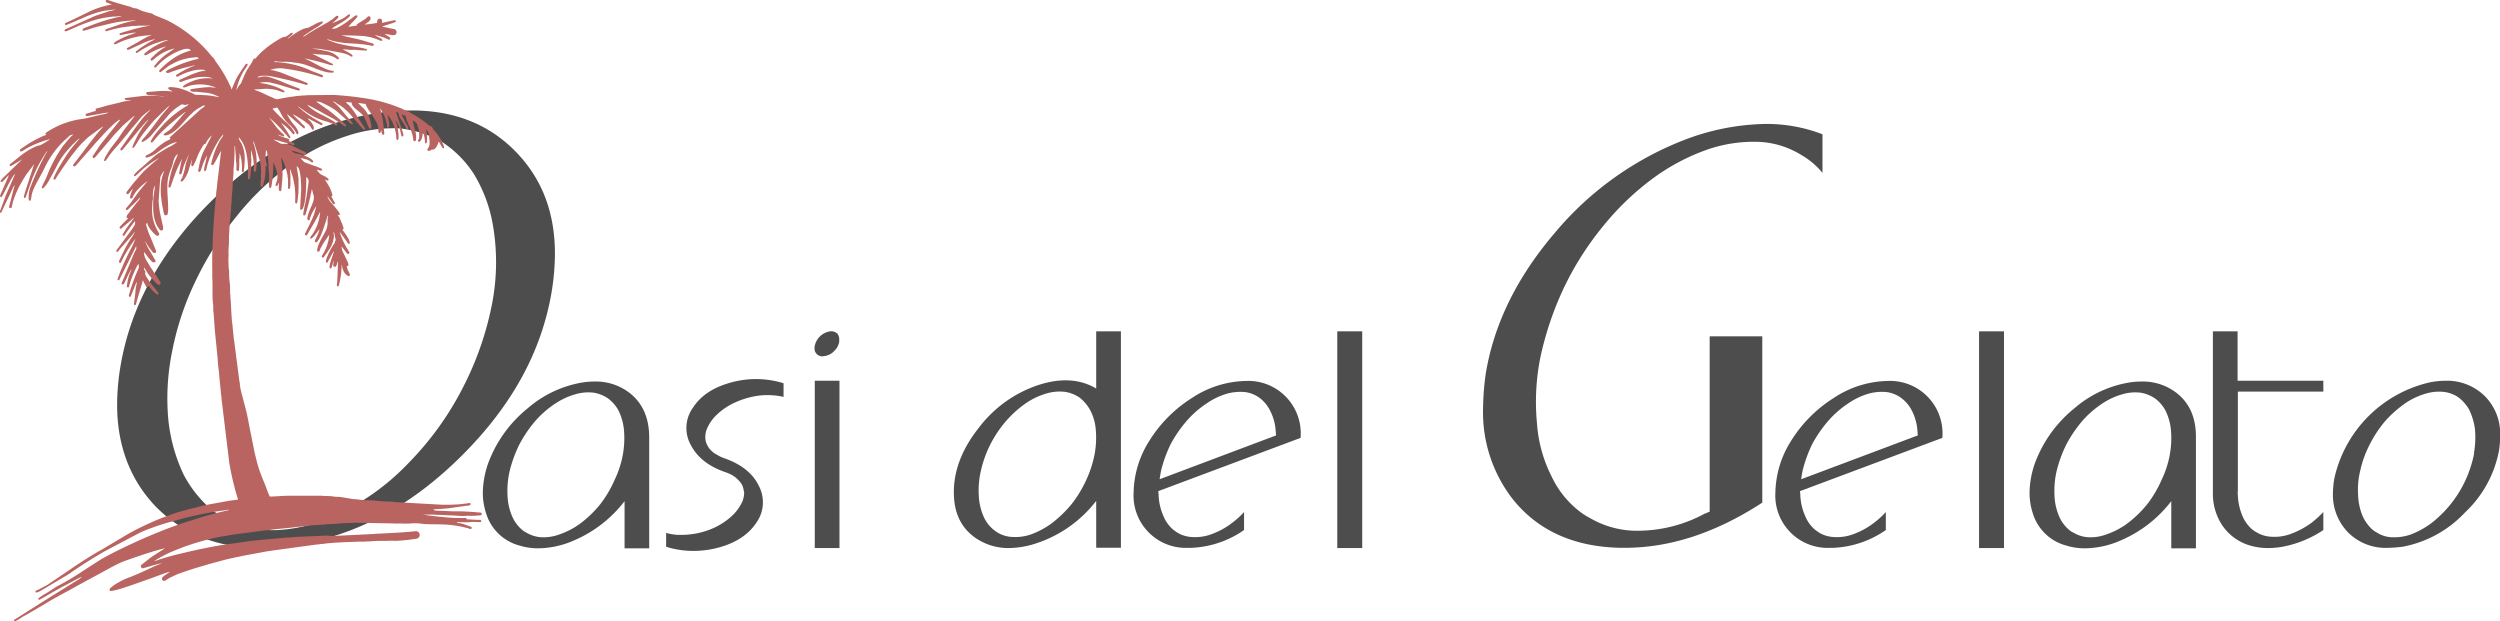 <svg xmlns="http://www.w3.org/2000/svg" viewBox="0 0 497.99 123.78"><defs><style>.cls-1{fill:#4e4d4d;}.cls-2{fill:#b96460;fill-rule:evenodd;}</style></defs><g id="Livello_2" data-name="Livello 2"><g id="Livello_1-2" data-name="Livello 1"><path class="cls-1" d="M110.54,50.53c0-8.36-2.68-15.16-8-20.51S90.36,22,82,22a46.33,46.33,0,0,0-7.69.67c-11.82,2-22.74,7.91-32.55,17.72S26,61.12,24,72.94a47.52,47.52,0,0,0-.67,7.69c0,8.25,2.68,15.16,7.92,20.51,5.46,5.36,12.26,8,20.51,8a46.33,46.33,0,0,0,7.69-.67c11.93-2,22.74-7.91,32.66-17.83S107.86,70,109.87,58.23A47.54,47.54,0,0,0,110.54,50.53ZM98.05,60.34a62.25,62.25,0,0,1-5.91,17,60.91,60.91,0,0,1-10.7,14.83A47.5,47.5,0,0,1,68.18,102,31.47,31.47,0,0,1,55,105.6,20.75,20.75,0,0,1,44.43,103c-.56-.33-1.34-.78-2.12-1.34a23.44,23.44,0,0,1-5.79-7.24,33.57,33.57,0,0,1-3-10.93A46.6,46.6,0,0,1,34.29,70,56.89,56.89,0,0,1,39,55.89a63.38,63.38,0,0,1,8.14-12.82A55.09,55.09,0,0,1,57.59,33,40,40,0,0,1,69,27.12a29.35,29.35,0,0,1,10.48-1.56A22.18,22.18,0,0,1,88,28.24a21.58,21.58,0,0,1,6.35,6.35,28.82,28.82,0,0,1,3.79,10A43.49,43.49,0,0,1,98.05,60.34Z"></path><path class="cls-1" d="M125.7,78.5A11,11,0,0,0,118.35,76a15.49,15.49,0,0,0-2.21.17,22.22,22.22,0,0,0-11,5.14,25.37,25.37,0,0,0-7.63,10.28,18.19,18.19,0,0,0-1.33,6.52,12.88,12.88,0,0,0,.67,4.2,9.48,9.48,0,0,0,6.63,6.36,12.33,12.33,0,0,0,3.81.55,18,18,0,0,0,7-1.55,25.09,25.09,0,0,0,10.12-7.84v9.39h4.91V87.06C129.29,83.41,128.13,80.54,125.7,78.5Zm-1.6,11.88a19.54,19.54,0,0,1-1.66,5.19,23,23,0,0,1-2.87,4.87,22.49,22.49,0,0,1-3.87,3.76,15.24,15.24,0,0,1-4.15,2.21,9.15,9.15,0,0,1-3.7.61,6.49,6.49,0,0,1-2.93-.89,3.8,3.8,0,0,1-1-.66,7.3,7.3,0,0,1-1.94-2.71,11.49,11.49,0,0,1-.88-4,17.47,17.47,0,0,1,.44-5,25.32,25.32,0,0,1,1.93-5.25,25.72,25.72,0,0,1,3.15-4.64,19.67,19.67,0,0,1,4-3.49,14.26,14.26,0,0,1,4.09-1.87,8.91,8.91,0,0,1,3.6-.28,7.22,7.22,0,0,1,2.76,1.1,7.36,7.36,0,0,1,2.1,2.38,11.2,11.2,0,0,1,1.11,3.81A18.44,18.44,0,0,1,124.1,90.38Z"></path><path class="cls-1" d="M145.69,76.17q-5.3,1.41-7.63,5a6.93,6.93,0,0,0-.49,7.4c1.27,2.49,3.53,4.32,6.91,5.48a10.08,10.08,0,0,1,1.38.6,5.71,5.71,0,0,1,1.49,1.28,3,3,0,0,1,.72,1.38c.05.27.11.5.16.77a4.85,4.85,0,0,1-.38,1.88,9.11,9.11,0,0,1-2,2.76,13.72,13.72,0,0,1-3.54,2.38,15.31,15.31,0,0,1-3.59,1.16,17.41,17.41,0,0,1-3.76.28,10.67,10.67,0,0,1-2.27-.39v2.76a18,18,0,0,0,5.42.83,19.23,19.23,0,0,0,5-.66c3.49-.94,6-2.6,7.58-5a7,7,0,0,0,.44-7.35c-1.22-2.49-3.54-4.31-6.91-5.47a6.29,6.29,0,0,1-1.38-.67A4.29,4.29,0,0,1,140.61,88a3.49,3.49,0,0,1-.11-.78,4.16,4.16,0,0,1,.38-1.93,8.22,8.22,0,0,1,1.94-2.71,12.84,12.84,0,0,1,3.54-2.38A16.79,16.79,0,0,1,150,79a13.92,13.92,0,0,1,3.71-.27,14.11,14.11,0,0,1,2.37.33V76.34a18.55,18.55,0,0,0-10.39-.17Z"></path><rect class="cls-1" x="162.3" y="75.84" width="4.92" height="33.33"></rect><path class="cls-1" d="M164.29,70.92a3.3,3.3,0,0,0,1.88-1,3.35,3.35,0,0,0,1-1.83v-.49a1.7,1.7,0,0,0-.39-1.16,1.81,1.81,0,0,0-1.22-.45,1.14,1.14,0,0,0-.44.06,3.68,3.68,0,0,0-2.82,2.82,1.67,1.67,0,0,0-.05.5,1.54,1.54,0,0,0,2,1.54Z"></path><path class="cls-1" d="M218.36,77.39c-3.26-1.93-7.19-2.16-11.77-.61a24.61,24.61,0,0,0-11.72,8.57c-3.26,4.14-4.87,8.4-4.87,12.71s1.61,7.46,4.87,9.45a11.55,11.55,0,0,0,6.13,1.66,17.89,17.89,0,0,0,5.59-1,24.77,24.77,0,0,0,11.77-8.4v9.34h4.92V66h-4.92Zm-.28,12.88a22.1,22.1,0,0,1-1.66,5.25,24.07,24.07,0,0,1-2.93,4.86,24.38,24.38,0,0,1-3.86,3.76,16.48,16.48,0,0,1-4.15,2.27,9.34,9.34,0,0,1-3.76.55,6.19,6.19,0,0,1-2.93-.83,10.3,10.3,0,0,1-1-.72,7.07,7.07,0,0,1-1.94-2.71,11.66,11.66,0,0,1-.88-4,17.17,17.17,0,0,1,.44-5,22.29,22.29,0,0,1,1.93-5.3,23,23,0,0,1,3.16-4.64,21.37,21.37,0,0,1,4-3.54,14.29,14.29,0,0,1,4.09-1.88,9.09,9.09,0,0,1,3.59-.28A7.21,7.21,0,0,1,215,79.16a8.26,8.26,0,0,1,2.1,2.43,9.87,9.87,0,0,1,1.16,3.81A18.44,18.44,0,0,1,218.08,90.27Z"></path><rect class="cls-1" x="266.38" y="66" width="4.97" height="43.17"></rect><path class="cls-1" d="M248.09,75.9h-.39a20.16,20.16,0,0,0-10.34,3.42,26.81,26.81,0,0,0-8.4,8.46,19.86,19.86,0,0,0-3.15,10.34v0a10.43,10.43,0,0,0,11.06,11,2.69,2.69,0,0,0,.6,0,19.74,19.74,0,0,0,10.34-3.54V102a17,17,0,0,1-2.38,2.16,15.15,15.15,0,0,1-4.14,2.26,9.19,9.19,0,0,1-3.76.56,6.39,6.39,0,0,1-2.93-.83c-.33-.22-.66-.45-1-.72a7.31,7.31,0,0,1-1.88-2.71,11.41,11.41,0,0,1-.93-4c0-.39-.06-.72-.06-.89l28.35-10.61v-.17a10.45,10.45,0,0,0-11-11.16ZM231,95.46c.06-.55.17-1.1.28-1.71a26.63,26.63,0,0,1,1.93-5.31,25.46,25.46,0,0,1,3.21-4.64,19.39,19.39,0,0,1,4-3.48,14.09,14.09,0,0,1,4.09-1.93,10,10,0,0,1,3.59-.28,6.29,6.29,0,0,1,2.82,1.16,7.1,7.1,0,0,1,2,2.38,10.07,10.07,0,0,1,1.16,3.81c.06.55.06.94.12,1.27Z"></path><path class="cls-1" d="M340.56,101.92c-.22.11-.33.11-.54.22a.4.4,0,0,1-.33.11,28,28,0,0,1-12.76,3.46,18.68,18.68,0,0,1-10.17-2.49,14.82,14.82,0,0,1-2.05-1.3,19.06,19.06,0,0,1-5.63-7,27.52,27.52,0,0,1-2.92-10.6,45,45,0,0,1,.65-13,63.81,63.81,0,0,1,4.54-13.63,60,60,0,0,1,7.9-12.54,54,54,0,0,1,10.17-9.74,41.62,41.62,0,0,1,11-5.73,28.35,28.35,0,0,1,10.17-1.41,17.52,17.52,0,0,1,8.22,2.6,15,15,0,0,1,4.22,3.57V26.75a30.79,30.79,0,0,0-11.47-2.06,47.09,47.09,0,0,0-15.57,3,63.55,63.55,0,0,0-26.29,18.71c-7.57,8.87-12.11,18.18-13.74,28a53.21,53.21,0,0,0-.54,6.92,28.22,28.22,0,0,0,5.63,17.74c5,6.49,12.22,9.84,21.63,10.06h1c9,0,18.17-3,27.36-9V67H340.56Z"></path><path class="cls-1" d="M375.93,75.9h-.39a20.16,20.16,0,0,0-10.34,3.42,26.81,26.81,0,0,0-8.4,8.46,19.86,19.86,0,0,0-3.15,10.34v0a10.43,10.43,0,0,0,11.06,11,2.69,2.69,0,0,0,.6,0,19.74,19.74,0,0,0,10.34-3.54V102a17,17,0,0,1-2.38,2.16,15.15,15.15,0,0,1-4.14,2.26,9.19,9.19,0,0,1-3.76.56,6.39,6.39,0,0,1-2.93-.83c-.33-.22-.66-.45-1-.72a7.08,7.08,0,0,1-1.88-2.71,11.2,11.2,0,0,1-.94-4c0-.39-.06-.72-.06-.89l28.36-10.61v-.17a10.45,10.45,0,0,0-11-11.16ZM358.79,95.46c.06-.55.17-1.1.28-1.71A26.63,26.63,0,0,1,361,88.44a25.46,25.46,0,0,1,3.21-4.64,19.65,19.65,0,0,1,4-3.48,14.21,14.21,0,0,1,4.09-1.93,10,10,0,0,1,3.59-.28,6.29,6.29,0,0,1,2.82,1.16,7.24,7.24,0,0,1,2.05,2.38,10.44,10.44,0,0,1,1.16,3.81c.05.55.05.94.11,1.27Z"></path><rect class="cls-1" x="394.22" y="66" width="4.97" height="43.17"></rect><path class="cls-1" d="M433.85,78.5A11,11,0,0,0,426.5,76a15.49,15.49,0,0,0-2.21.17,22.22,22.22,0,0,0-11.05,5.14,25.37,25.37,0,0,0-7.63,10.28,18.19,18.19,0,0,0-1.33,6.52,12.88,12.88,0,0,0,.67,4.2,9.48,9.48,0,0,0,6.63,6.36,12.33,12.33,0,0,0,3.81.55,18,18,0,0,0,7-1.55,25.09,25.09,0,0,0,10.12-7.84v9.39h4.91V87.06C437.44,83.41,436.28,80.54,433.85,78.5Zm-1.6,11.88a19.54,19.54,0,0,1-1.66,5.19,23,23,0,0,1-2.87,4.87,22.49,22.49,0,0,1-3.87,3.76,15.24,15.24,0,0,1-4.15,2.21,9.15,9.15,0,0,1-3.7.61,6.49,6.49,0,0,1-2.93-.89,3.8,3.8,0,0,1-1-.66,7.3,7.3,0,0,1-1.94-2.71,11.49,11.49,0,0,1-.88-4,17.47,17.47,0,0,1,.44-5,25.32,25.32,0,0,1,1.93-5.25,25.72,25.72,0,0,1,3.15-4.64,19.67,19.67,0,0,1,4-3.49,14.26,14.26,0,0,1,4.09-1.87,8.91,8.91,0,0,1,3.6-.28,7.22,7.22,0,0,1,2.76,1.1,7.36,7.36,0,0,1,2.1,2.38,11.2,11.2,0,0,1,1.11,3.81A18.44,18.44,0,0,1,432.25,90.38Z"></path><path class="cls-1" d="M445.72,66H440.8V98.17a11.36,11.36,0,0,0,1.82,6.41,10.07,10.07,0,0,0,5.09,3.93,12.57,12.57,0,0,0,4.14.66,16.07,16.07,0,0,0,3.15-.33,21.6,21.6,0,0,0,7.8-3.26V102a22,22,0,0,1-2.38,2.16,16.92,16.92,0,0,1-4.15,2.21,9.27,9.27,0,0,1-3.75.55,6.33,6.33,0,0,1-2.93-.83,7.88,7.88,0,0,1-1-.66,7.42,7.42,0,0,1-1.93-2.71,11.75,11.75,0,0,1-.89-4.09,3.78,3.78,0,0,1,0-.88V78H462.8V75.84H445.72Z"></path><path class="cls-1" d="M495,78.94a10.7,10.7,0,0,0-7.85-3.1,17.58,17.58,0,0,0-2.93.28,25.21,25.21,0,0,0-19.24,19.23,18.78,18.78,0,0,0-.27,2.93,10.72,10.72,0,0,0,3.09,7.85,10.58,10.58,0,0,0,7.85,3,28.36,28.36,0,0,0,2.93-.22A22.69,22.69,0,0,0,491,102.1a22.65,22.65,0,0,0,6.8-12.38,19,19,0,0,0,.22-2.93A10.59,10.59,0,0,0,495,78.94Zm-2.16,11.38a24.08,24.08,0,0,1-1.66,5.2,23.08,23.08,0,0,1-6.85,8.68,17.26,17.26,0,0,1-4.09,2.26,10.15,10.15,0,0,1-3.76.56,5.81,5.81,0,0,1-2.93-.89,5.17,5.17,0,0,1-1-.66,8.22,8.22,0,0,1-1.94-2.71,11.83,11.83,0,0,1-.88-4.09,15.84,15.84,0,0,1,.44-5,21.12,21.12,0,0,1,1.93-5.25,23.49,23.49,0,0,1,3.15-4.69,23.16,23.16,0,0,1,4-3.49,14.26,14.26,0,0,1,4.09-1.87,9,9,0,0,1,3.65-.28,6.49,6.49,0,0,1,2.77,1.1,8.27,8.27,0,0,1,2.1,2.44A12.8,12.8,0,0,1,493,85.46,18.23,18.23,0,0,1,492.79,90.32Z"></path><path class="cls-2" d="M30.84,7.83l-.1.07-.4.21c-.19.09-.33.18-.54.29a24.92,24.92,0,0,0-2.48,1.66c-.23.17-.31.18-.24.48a.51.51,0,0,0,.42-.13,4,4,0,0,1,.34-.22c.26-.16.43-.31.71-.45a14.75,14.75,0,0,1,3.17-1.36,9.14,9.14,0,0,1,1.82-.44,3.28,3.28,0,0,1-.66.28A12.5,12.5,0,0,0,31.22,9a13.16,13.16,0,0,0-2.34,1.58c-.13.14-.14.11-.14.35.32.17.34.05,1-.29a15.74,15.74,0,0,1,3.39-1.42l-.94.61a11.21,11.21,0,0,0-1.37,1.11l0,0,0,0,0,0,0,0,0,0-.57.54c-.49.46-.14.71.14.53L31,11.5a9.22,9.22,0,0,1,3.78-1.85c-.09.12-1.72,1.13-2.3,1.67A10.76,10.76,0,0,0,31,12.84c-.34.4-.36.31-.2.62.28,0,.27-.07.42-.23s.23-.23.36-.36l.53-.52.09-.08a13.1,13.1,0,0,1,3.65-2.21c.71-.24,1.73-.64,2.18,0a10.86,10.86,0,0,0-2.83,1.15c-.3.18-.54.34-.84.54a17.21,17.21,0,0,0-2.53,2.16c-.18.19-.15.24,0,.46.21,0,.17,0,.45-.22l1.18-.91a7.61,7.61,0,0,1,.87-.51c.18-.09.26-.15.44-.23a10.37,10.37,0,0,1,3.81-1.05c.68-.07.75-.16,1,.26a7.7,7.7,0,0,0-.95.22,24.34,24.34,0,0,0-3.52,1.23l-1.25.57c-.23.11-1.23.52-.58.8l.31,0,.31-.13a28.35,28.35,0,0,1,4.15-1.21A6.46,6.46,0,0,1,38.9,13l-.26.13-.32.11-.63.26a21.19,21.19,0,0,0-2.23,1.2c-.15.09-.41.22-.41.4s.33.2.51.09a11,11,0,0,1,2.44-1,6,6,0,0,1,3-.21c-.22.16-.85.16-1.5.38s-.94.32-1.42.51l-1.94.88c-.24.11-.56.14-.38.5.14.15.57,0,.78-.11a18.77,18.77,0,0,1,2.3-.67,9.16,9.16,0,0,1,1.83-.16,4.62,4.62,0,0,1,.93.07,3.54,3.54,0,0,1,.39.11l.39.15c-.32,0-.49-.06-.88-.06a8.33,8.33,0,0,0-3.87.89,6,6,0,0,0-.61.32c-.15.09-.55.26-.55.45,0,.4.56.05,1.37-.18a8.26,8.26,0,0,1,5,.32l.14.08c-.45,0-.84-.1-1.27-.11a27.93,27.93,0,0,0-3.76.44c-.12.52.34.49,1.22.5l1.71.17a6.54,6.54,0,0,1,2.23.59,1.91,1.91,0,0,1,.58.35,15.24,15.24,0,0,0-3-.45c-.36,0-.46-.05-.83-.05-1.35,0-.69,0-2.09-.56a11.6,11.6,0,0,0-2.61-.88c-.21,0-1.41-.25-1.61,0s.3.47.61.61l.29.16a17,17,0,0,0-2.65-.1l-2.6.21c0,.16,0,.09-.11.22.13.55.91.3,1.78.43l1.95.27-.13,0c-.27.05-.91-.18-1.72-.18a10.68,10.68,0,0,0-1.61,0c-.19,0-.41,0-.6,0l-3.81.45c-.07,0,0,0-.1.07l0,0,0,.06a2.61,2.61,0,0,0,.17.28c.43,0,.64.05,1.05.05v.06a11,11,0,0,0-2,.31l-.43.12-1.38.33c-1,.2-1.75.49-2.66.71-.36.08-.71.09-.48.57a7.42,7.42,0,0,0-1,.29l-.51.15-.55.17c0,.29,0,.43.27.43l3.05-.54a11.05,11.05,0,0,1,1.27-.17l0,0a4.45,4.45,0,0,1-1.18.37c-1,.14-2.84.73-4,.89a16.66,16.66,0,0,0-7.07,2.6c-.52.31-.38.3-.18.59a5.52,5.52,0,0,0-.77.29,25.88,25.88,0,0,0-2.78,1.47l-1.28.87c-.23.16-.54.26-.36.63.21.21.91-.38,1.4-.64A20.33,20.33,0,0,1,10,27.71a16,16,0,0,1-2,1.23L7.6,29l-.41.15A13.57,13.57,0,0,0,4.14,31l-.93.73L2.89,32,2,32.69c-.11.15-.15.6.34.29l2.08-1.24L.5,35.53l-.25.3c-.3.37,0,.63.39.23l.92-1c.06-.05,0,0,.09-.08s0,0,.13-.08L.33,38.24C0,39-.14,39.1.24,39.3c.4-.26,2-4.09,2.76-4.64a1.67,1.67,0,0,1-.16.4L1.2,38.83l-1,2.69c-.12.33-.34.73-.14.85s.35-.31.49-.67L2.5,37.59a2.87,2.87,0,0,1,.44-.77L1.78,41.29c.69.46.46,0,.89-1.38a18.18,18.18,0,0,1,1.78-3.85l.15-.29.34-.54c.13-.19.21-.35.35-.54l1.52-2a4,4,0,0,1-.17.49L5.06,38.05c-.06.2-.11.36-.16.56a2.68,2.68,0,0,0-.14.59c0,.32.26.27.37.08,0,0,.16-.5.18-.54L6.42,35.6c.14-.33.29-.69.43-1a26.4,26.4,0,0,1,1.46-2.85l.55-.89a4.92,4.92,0,0,1,.6-.83,3.82,3.82,0,0,1-.39.71,53.89,53.89,0,0,0-2.83,6.12,5.69,5.69,0,0,0-.52,2.81c0,.14.08.3.22.32.36.06.17-.87.66-2.11.59-1.45,1.53-2.85,2.29-4.45a18.23,18.23,0,0,1,4-5.51l.06-.05c1.06-.88.7-.88,1.66-1.1-.13.19-.36.3-.65.62l-.08.09,0,0L12.6,29a28.23,28.23,0,0,0-3.29,6.17c-.12.27-.19.45-.32.72a14.58,14.58,0,0,0-.69,1.47l.22.22A6.46,6.46,0,0,0,9.89,35.7l.77-1.38c.13-.28.23-.47.38-.73.27-.5.48-1,.77-1.43A14.32,14.32,0,0,1,13.37,30l1-1.12.14-.14.15-.13c.22-.19.91-1,1.18-1l-1.51,1.81c-.9,1.09-3.68,5.45-3.68,6.31.39.09.32.07.54-.29.62-1,2-3,2.74-4,.4-.53,1.82-2.35,2.31-2.83l1.32-1.28,2.23-1.63c.17-.11.23-.18.38-.28l.42-.25a4.55,4.55,0,0,1-.46.54l-.71.83c-.1.11-.12.16-.23.27L17,29.64c-.14.2-.26.37-.42.58s-.3.38-.45.59l-1.33,1.71c-.09.1-.48.56,0,.63.21,0,.45-.3.56-.45L17,30.81c.82-.88,1.58-1.83,2.4-2.73l1-1.08a32.76,32.76,0,0,1,2.43-2.43l.15-.13c.27-.21.65-.59,1-.6l-4,5-1.33,2c-.14.19-.27.3-.15.57.3.3.81-.53,1.12-.87l.72-.83c.05-.06.07-.07.13-.15L22.63,27a.93.93,0,0,1,.13-.15l.77-.83c.35-.34.7-.73,1-1.05l.56-.49c.22-.17.35-.31.57-.48s.35-.31.57-.48a2.52,2.52,0,0,1,.63-.47l-1.86,2.45c-.85,1.12-1.22,1.87-2.26,3.15l-.48.62a14.56,14.56,0,0,0-.88,1.33c-.11.19-.81,1.25-.6,1.46s.64-.58,1-1.09c.84-1.15,1.82-2.11,2.47-2.95l1.25-1.5.23-.33,2.48-2.93a17.81,17.81,0,0,1,1.84-1.48c-.07.1-1.26,1.3-1.7,1.84-.55.69-1,1.33-1.54,2.05l-2.56,3.62c-.11.15-.41.43-.22.61s.32,0,.45-.15l1.66-2c.42-.51,2.32-2.83,2.73-3.23a6.8,6.8,0,0,1,.74-.76c-.05.15-1,1.34-1.21,1.61L28,26a15.18,15.18,0,0,0-1,1.85c-.11.22-.75,1.46-.59,1.62s.65-.61.88-1a20.87,20.87,0,0,1,1.62-2.35l1.35-1.63c.17-.19.29-.35.47-.53L33,21.7a7.43,7.43,0,0,1,.82-.67A7.39,7.39,0,0,1,33,22c-.15.18-.26.34-.42.52-.49.55-1.17,1.49-1.64,2.11-.73,1-1.47,1.95-2.28,2.86-.1.11-.79.83-.22.78A5.89,5.89,0,0,0,30,27.11l3.89-4.55A11.53,11.53,0,0,1,36,20.9c.34-.21.45-.06.76,0s.18,0,.38-.07a2.55,2.55,0,0,1,.48,0l-.26.18a21.51,21.51,0,0,0-4.7,3.69l-.84.93c-.12.16-.26.31-.4.48A12.19,12.19,0,0,0,30,28.16c0,.27.31.28.49.06l.6-.73c.59-.72,1.29-1.37,1.94-2l.69-.64c.11-.09.14-.09.25-.19l.72-.61a22.54,22.54,0,0,1,2.25-1.78c0,.18-.1.19-.23.32a1.8,1.8,0,0,0-.26.3c-.16.2-.35.39-.5.6l-1.85,2.12,0,0-.21.18c-.27.25-1.21.82-1.28.92s.06.12.16.28c1.28,0,2.89-1.55,3.64-2.49l1.24-1.36a1.81,1.81,0,0,1,.4-.37,7,7,0,0,1,2.11-1.54.83.83,0,0,1,.68-.2c-.06.23-.55.49-.74.63l-6.23,5.66c-.08.13-.06.11,0,.23s.21,0,0,.2c0,0-.81.39-.92.46a11.29,11.29,0,0,0-1.7,1.28l-.09.08a6.71,6.71,0,0,1-1.4,1.08c-.48.26-.78.26-.79.65a.41.41,0,0,0,.39.06,6,6,0,0,0,2-1c.9-.67,2.8-2,3.91-2.05a8.71,8.71,0,0,1-1.87,1.1l-1.85,1.14c-.15.1-.29.18-.43.29s-.11.1-.21.17l-3.62,3.17-.05.06-.49.52c-.11.22,0,.43.24.3l1.59-1.47a20,20,0,0,1,3.16-2.14l-.92.74c-.1.08-.11.11-.2.18s-.14.1-.25.2-.3.25-.47.41L29,33.8a9.83,9.83,0,0,0-.85.86L27,36a4.84,4.84,0,0,0-.4.48l-.38.45-.38.5-.36.47a1.7,1.7,0,0,0-.34.54c.34.51.5.09.73-.15a7,7,0,0,1,.65-.73,7.26,7.26,0,0,0-.59,1.51c-.07.27-.06.25.09.47h.28a6.22,6.22,0,0,1,1.31-1.94,11.87,11.87,0,0,1,1.78-1.53l-1.73,2.08c-.28.37-.5.71-.78,1.09-.15.21-.26.33-.4.55a16.48,16.48,0,0,1-1.28,1.59c-.23.24-.14.56.24.41l1-1c.29-.27-.25.22.05,0l.91-.92.11-.11.13-.14a.84.84,0,0,1,.26-.24c0,.36-.34.56-.67,1L25.8,42.22l-.34.48a.87.87,0,0,0-.26.63.57.57,0,0,0,.33.11c-.19.29-.87.87-1.22,1.27l0,0-.11.11-.22.23a1,1,0,0,0-.19.3c.35.41.29.22.73-.15L25.93,44a8.6,8.6,0,0,1,.76-.62,4.92,4.92,0,0,1-.56.81c-.22.29-.41.54-.61.83a13.53,13.53,0,0,0-1.11,1.74c0,.17.15.3.35.16,0,0,1.9-2.7,2.15-2.88,0,.9,0,.64-.72,1.76l-2.91,3.94c-.19.23-.16.2,0,.43.25,0,.23-.09.5-.43l2.69-3.07a4,4,0,0,1,.45-.53A9.3,9.3,0,0,1,26,47.64c-.41.61-.76,1.28-1.12,1.93l-1,2.06c-.12.31-.38.65.1.76a.64.64,0,0,0,.18-.26l.5-1A32.08,32.08,0,0,1,27,47.53,20.06,20.06,0,0,1,25.84,50l-.26.51c-.17.36-.31.66-.47,1a43,43,0,0,0-1.73,4.18.79.79,0,0,0,.33.17L27.14,49c0,.88.15.26-.44,1.45l-2.44,5.89c-.11.34,0,0,0,.28.47.11.39,0,.84-.93a16.34,16.34,0,0,1,1.1-2.11,3.88,3.88,0,0,1-.3.82,9.64,9.64,0,0,0-.64,2.77c.2.06.07.06.27.11.24-.15.2-.28.27-.56a20.55,20.55,0,0,1,1.78-4.24c0,.68.28.47-.12,1.32a37,37,0,0,0-1.37,3.59l-.38,1.29c-.07.27-.07.2,0,.43H26c.23-.44,1.06-2.74,1.27-3a8.26,8.26,0,0,1-.21,1.18c-.06.48-.08.8-.13,1.3l-.25,1.86c0,.17,0,.27.12.32s.06,0,.14,0,.18-.26.24-.53c.19-.75,1.24-4.09,1.25-4.38.13.09.11.14.19.31l.53,1c.54,0,.22,0,.5-.22a7.2,7.2,0,0,0,1.71,1.77l.06-.05s0,0,.09-.09,0-.34-.17-.51L29.9,56.25c-1.4-2-.88-1.66-.95-2.14-.05-.31-.27-.13-.27-.84a9.71,9.71,0,0,1,.64,1,13.15,13.15,0,0,0,1.92,2.23.65.65,0,0,0,.59.23c.31-.36.14-.5-.18-1-.5-.82-1.07-1.59-1.59-2.39L29.25,52a3.25,3.25,0,0,1-.57-1.8c.16.12.77,1,1,1.28.75.85.87.93,1.29.65,0-.36,0-.31-.18-.54s-.18-.31-.28-.49c-.21-.34-.38-.62-.58-1a8.74,8.74,0,0,1-1-2H29a2.93,2.93,0,0,0,.39.72c.07.11.13.23.21.34l.72.94c.23.29.37.38.73.21.09-.41,0-.42-.13-.76L30,47.3a14.06,14.06,0,0,1-.91-2.62.64.64,0,0,1,.24-.3C29.42,45.3,31,47,31.39,47c.56-.3.28-.54.06-.95A10.65,10.65,0,0,1,30.92,45a8,8,0,0,1-.6-2.54,8.85,8.85,0,0,1,0-1.46l.07-1.09a1.87,1.87,0,0,0,.08-.34,7.36,7.36,0,0,1,.15-2.08l.13-.26c.06-.11.08-.19.18-.26a5.4,5.4,0,0,0-.12.65c-.1.67-.24,1.44-.27,2.11-.08,2-.1,4.17,1.13,5.82.12.16.23.36.47.37.69,0,.2-1.27.12-1.73l-.42-1.95c-.05-.27-.06-.38-.1-.67l-.15-1.45.26-3.72c.14-1.11-.07-1,.49-1.88a2.05,2.05,0,0,1,.35-.48c-.11.5-.35.94-.44,1.44a8.32,8.32,0,0,0-.22,1.71v1.33c0,.44.09.74.11,1.15a17.56,17.56,0,0,0,.37,2.17c0,.2.08.39.11.56a1.5,1.5,0,0,0,.18.48c.37,0,.55,0,.61-.34.32-1.69-.38-4.8.09-7.14a12.34,12.34,0,0,1,.72-2.15c.37-1,.32-2,1.24-2.58l-.31.75a18.51,18.51,0,0,0-1.49,5,2.75,2.75,0,0,0-.08.92,1,1,0,0,0,.33,0,3.07,3.07,0,0,0,.27-.72l.8-2.24c.21-.49.4-.94.62-1.42l.68-1.36a26.43,26.43,0,0,0-.6,3c.58.4.41,0,1-1.77l1-2.2L37,32.64a13.2,13.2,0,0,1-.7,2.73c-.16.36-.54.74-.15.79.16,0,.21-.06.3-.15a4.82,4.82,0,0,0,.38-.51,7,7,0,0,0,.59-1.12c.16-.43.26-.84.4-1.3l.43-1.29c0,.41-.16.72-.16,1.16a.79.79,0,0,0,.33.17A12.41,12.41,0,0,0,39.39,31l.19-.42a14,14,0,0,1,1-1.76c.21-.26.21,0,.4-.26,0,0,.09-.18.11-.22a4.32,4.32,0,0,1,1.12-1.37l-1.76,3.38a14.32,14.32,0,0,0-.84,3c-.09.52-.34.89.23.89.28-.53.41-1.17.66-1.71a8.18,8.18,0,0,1,.77-1.6l-.37,1.66a5.68,5.68,0,0,0-.24,1.27c0,.21,0,.09.08.19s.09.05.15,0c.23-.08.22-.42.37-1,.06-.19.08-.32.15-.51a18.92,18.92,0,0,1,2.44-5,5.53,5.53,0,0,1,.63-.76c0,.36-.4.76-.59,1.07a16.8,16.8,0,0,0-1.5,3.52c-.06.22-.33,1.17-.33,1.33s.28.31.46.07a13.57,13.57,0,0,0,.89-1.59c.11-.19.2-.36.29-.54l.24-.43.1-.12-.66,5.64c-.11.62-.13,1.33-.22,1.94-.14.94-.16,1.89-.28,2.86s-.14,1.95-.26,2.88l-.24,4c0,1.37-.11,2.68-.11,4.09v2.15c0,.37.06.57,0,1l.06,2c0,.36,0,.76,0,1.11s0,.2,0,.44c0,.83,0,1.66.14,2.52,0,.35,0,.7,0,1.05.14.92.23,2.83.31,3.88l.48,4.82c.13,1,.12,1.93.26,2.89s.17,1.94.29,2.86l.19,2c0,.32.1.55.11.94s.16,1.38.21,1.88l1.38,11.38c.06.28.14.61.17.88s.11.56.17.87l.38,1.73c.15.57.28,1.08.43,1.67s.31,1.09.49,1.67c.06.19.12.23,0,.28s-1.44.18-1.84.26l-3.14.57c-1.15.19-2.34.49-3.47.77-1.38.35-2.77.69-4.11,1.14l-.83.28a54.41,54.41,0,0,0-8.74,4L22,108.45c-.67.37-1.3.82-2,1.18-1.37.74-4,2.43-5.2,3.24l-5.37,3.64c-.13.08-.22.11-.36.19l-1.37.73c-.24.13-.58.15-.66.45.22.32.54.06,1.14-.24l5.41-3.21c.37-.24.67-.47,1-.7,2.09-1.38,4.19-2.76,6.42-4l6.8-3.59a22.71,22.71,0,0,1,2.46-1l.61-.23c1.1-.35,2.19-.75,3.31-1,.46-.12.92-.26,1.34-.38a64.75,64.75,0,0,1,7.82-1.68l1.55-.22a3.81,3.81,0,0,1,.78-.1c-.06,0,0,0-.14.08l-.67.16c-2,.47-4,1-5.93,1.64-2.15.65-4.34,1.38-6.44,2.22s-4.08,1.67-6.07,2.6-3.91,1.85-5.78,2.89l-.67.39-3.3,2.11c-.23.16-.44.29-.66.45a53.18,53.18,0,0,1-4.77,2.79l-2,1.29a10.83,10.83,0,0,0-1.64,1.07c0,.17.08.26.24.24s2.42-1.37,2.79-1.58c1.36-.78,2.8-1.53,4.2-2.26a10.67,10.67,0,0,1,1.35-.68c.12,0,0,0,.08,0s-.58.48-.72.55l-6.1,3.79c-.28.19-.56.35-.85.53L3,123.36c-.23.15-.25.15-.19.42a4,4,0,0,0,1.35-.69c.56-.37,1.17-.66,1.74-1l.45-.27L9,120.27c.78-.52,3.46-2,4.48-2.52l2.67-1.48.93-.51.43-.23.47-.25c.16-.08.24-.15.42-.24,1.75-.88,4.82-2.73,6.47-3.31,2.3-.81,5.68-2,8-2.52l-2.11,1.36c-.88.55-1.64,1.23-2.46,1.84-.18.13-.35.31-.17.6s.37.19.65.11.47-.15.68-.2c.39-.11,2.41-.7,2.75-.73l-.33.16c-1.49.58-3,1.35-4.51,2l-.7.3-.71.29a14.18,14.18,0,0,0-3.3,1.66c-.22.15-.35.3-.55.45s-.33.23-.23.65c.72.17,4.25-1.12,5.31-1.48l2.2-.78c1-.33,3.51-1.33,4.42-1.55a2.85,2.85,0,0,1-.53.41c-.25.18-.93.57-1,.85a.45.45,0,0,0,.36.57c.26,0,.46-.19.64-.3a6.88,6.88,0,0,1,.63-.37l1.31-.62c.95-.37,1.88-.67,2.88-1,.48-.15,1-.31,1.48-.46l1.5-.43c.21-.07.45-.15.71-.22l.78-.22c.5-.12,1-.25,1.53-.4,1.55-.45,3.17-.72,4.73-1.07l4.06-.75.86-.14,9.27-1.27c.29,0,.64-.06.9-.1s.51,0,.85-.09c1.78-.22,4.62-.31,6.42-.37.31,0,.5-.06.88,0l1.86-.08c.58-.09,2.18-.09,2.84-.09s1.22-.06,1.88,0a32.51,32.51,0,0,0,3.55-.32c.54-.11,1.17-.06,1.33-.55a.75.75,0,0,0-.78-1.06c-1,.13-2.08.19-3.11.27l-4.14.22c-.39,0-.56,0-.88.06l-7.38.36c-.9.13-2-.09-2.88,0l-4.6.2c-.94,0-1.84.17-2.77.17l-5.31.48c-.59.09-1.16.12-1.74.19l-5.09.72c-1.63.22-3.29.57-4.9.89l-.77.17c-2.59.59-5.18,1.15-7.7,2a4.5,4.5,0,0,1-.77.23s0,0,0,0l.64-.41a28.24,28.24,0,0,1,2.62-1.36l1.21-.5a48.69,48.69,0,0,1,8.78-2.6l1-.15c1-.19,2-.36,3-.47.41,0,.59-.09,1-.12l3-.4c.63-.11,1.38-.13,2-.23,1.58-.21,3.75-.35,5.13-.56.36-.06.68,0,1.05-.11,1.18-.17,3-.29,4.18-.35.31,0,.67-.11,1-.11,1.42,0,2.86-.23,4.31-.22.44,0,.66-.06,1.1-.06l7.8.15a8.8,8.8,0,0,0,1.15,0,17.5,17.5,0,0,0,2.17,0,9.27,9.27,0,0,1,2.18.06c1.06.15,3.16.08,4.38.15a20.63,20.63,0,0,1,4.91.78c.33.1.56.29.66-.18a.62.62,0,0,0-.25-.18l-1.09-.4a6.12,6.12,0,0,0-1.58-.35V104c.74,0,1.9.07,2.59,0s1.28,0,1.89,0c.28,0,.32,0,.32-.34-.27-.14-.26-.11-.66-.1l-2.21-.12a1.53,1.53,0,0,0-.17-.27c-.41,0-.65.06-1.1,0l-1.16,0c-.77,0-4.5-.37-5.48-.54a8.1,8.1,0,0,0-1.09-.13h2.26c.36,0,.45.06.77.06,1.13,0,2,.09,3.1.11l1.09.07a10,10,0,0,0,1.84,0l1.54,0c.32,0,.39-.06.72-.06s.4,0,.66-.17c0-.54-.34-.39-.87-.45-1.1-.11-2.7-.2-3.82-.21-.31,0-.36,0-.61,0s-.45,0-.66,0l-2.6-.12c-.52,0-.87,0-1.1-.27l2-.12,1-.09,3.78-.53c.15,0,.36,0,.47-.08s.21-.09.21-.34c-.23-.12-.18-.1-.45-.07a4.82,4.82,0,0,0-.57.1c-.19,0-.4,0-.6.06a33,33,0,0,1-4.45.13l-8.73-.49c-.37,0-.84-.11-1.21-.12a23.36,23.36,0,0,1-2.52-.13,20.13,20.13,0,0,0-2.45-.14c-.86,0-1.6-.23-2.43-.22L67.83,99c-.46-.06-.79,0-1.26-.08s-.86-.1-1.21-.11-.46,0-.67,0a4.86,4.86,0,0,0-.6-.06c-.88,0-1.63,0-2.55,0h-4c-1.26,0-2.54.16-3.81.16a16,16,0,0,1-.7-1.78c-.24-.62-.47-1.16-.72-1.78a25.45,25.45,0,0,1-1.23-3.73c-.16-.69-.33-1.28-.47-2l-.83-4.14c-.27-1.36-.5-2.77-.86-4.1l-.77-2.93a11.43,11.43,0,0,1-.39-2.1c0-.17-.06-.33-.09-.52l-1-7.74c0-.19-.07-.36-.08-.53l-.24-2.25c0-.35-.06-.76-.12-1.15s-.06-.76-.1-1.11L46,60.67c0-.6-.1-1-.11-1.77,0-.28-.05-.3-.06-.55,0-.45,0-.73,0-1.21A10.75,10.75,0,0,0,45.72,56a15.59,15.59,0,0,1-.08-1.8c0-.27,0-.28-.06-.55a20.66,20.66,0,0,1-.07-2.34,10.33,10.33,0,0,0,0-1.25l.1-1.71c0-.21,0-.45,0-.67s0-.27,0-.54l.16-2.94A11.67,11.67,0,0,0,45.91,43c0-.34.09-.78.11-1.11s0-.82.06-1.2.05-.27.06-.56c0-1.12.2-2.33.21-3.48,0-.59.17-1.73.17-2.31,0-.22,0-.44,0-.65a39.59,39.59,0,0,0,.2-4.16.93.93,0,0,1,.11-.55c0,.95.15,1.76.17,2.7,0,.42.11.9.11,1.33,0,.67-.19,1.05.44,1.05a8.25,8.25,0,0,0,.11-1.77c0-.39,0-.55.06-.88v-.94s0,0,0,0l.13.37a9.22,9.22,0,0,1,.35,2.63c0,.42-.14,1,.33.77a11,11,0,0,0,.19-1.86,8.63,8.63,0,0,0-.06-2,7.14,7.14,0,0,0-.47-1.62c-.25-.53-.6-.84-.65-1.45a5.83,5.83,0,0,1,1.35,2.51c.8,2.75.39,5.29.53,5.88.39,0,.4,0,.49-1.16l.12-1.54c0-.58.09-1.06,0-1.6L50,29.86a.05.05,0,0,1,0,0,10.92,10.92,0,0,1,.53,2.5c0,.33.06.45.06.72s-.07.39-.06.72.08.52.34.35.14-.42.17-.62a11.08,11.08,0,0,0-.46-4.75,6.45,6.45,0,0,0-.21-.62c.25.07.29.45.44.89l1,3.12A10.25,10.25,0,0,1,52,34.64c-.06.43,0,.9-.05,1.33a3.7,3.7,0,0,0,0,1.23c.41.2.44-.32.54-.62a9.83,9.83,0,0,0,.4-3.46c.24,0,.1,0,.28-.11A3,3,0,0,0,53,32.3a8.2,8.2,0,0,1,0-2.38.51.51,0,0,1,.18.31,17,17,0,0,1,.32,3.27c.05.64.11,1.2.11,1.94a15.43,15.43,0,0,0,0,1.93c.25.06.35.14.44-.16a16.56,16.56,0,0,0,.26-2,24.22,24.22,0,0,0,.12-2.86,7.84,7.84,0,0,1,.8,2.36c.28,1.65-.93,2.33,0,2.33a3.4,3.4,0,0,1,.16-.34l.17-.32c0,1.2-.17,1.67.34,1.71.22-.32.12-.3.18-.75.08-.66.2-2,.2-2.61s-.08-1.2-.11-1.77S56,31.7,56,31.35a9.83,9.83,0,0,1,.63,1.31,14.34,14.34,0,0,1,.64,2.28c0,.31.1.6.11.88v1.5c0,.26,0,.22.17.33.28-.08.2-.16.3-.81V34.69a5.61,5.61,0,0,1-.09-1,3.18,3.18,0,0,1,.28.71,9.4,9.4,0,0,1,.44,1.56c0,.18.07.26.09.4s0,.29.08.47a15.49,15.49,0,0,1,.16,2.82c0,.66-.09.72.16.89.26-.07.22-.13.31-.69a19.21,19.21,0,0,0,.19-3c0-.4,0-.58,0-1,0-.58-.39-2.71-.39-2.76l.32.28c.57.81.66,4.2.55,5.12l-.16,3c0,.34.07.27.39.27.81-1.2.83-5,.83-6.52a1.2,1.2,0,0,1,.27.28c.31.4.18.84.09,1.47-.19,1.37-.33,2.51-.65,3.87-.06.27-.14.71-.19,1a4.09,4.09,0,0,0-.13,1c.35.08.4.09.5-.27l.21-.68c.29-1.06.47-1.68.72-2.82,0-.27.08-.45.15-.73a6,6,0,0,0,.14-.74s0,0,0,0l.39,1.5c.18,1.3-1.29,3-1.29,4.6.48.32.41.2.55-.34A10,10,0,0,1,63,41.05.4.4,0,0,1,63,41a11.8,11.8,0,0,1-1,3c-.23.57-1.23,2.47-1.28,2.7a.88.88,0,0,0,.28.22c.28-.15.44-.63.73-1.1.49-.82,1.28-2.15,1.7-3l.33-.61a8.87,8.87,0,0,1-1.63,4.62,1.72,1.72,0,0,0-.36.57l.16.18,0,0,0,0a3.46,3.46,0,0,0,.71-.63l.93-1.22.07-.09a2.32,2.32,0,0,1-.18.65c-.22.69-.75,1.5-.76,1.84a.83.83,0,0,0,.34.16c.89-.77,1.74-3.86,2.11-4.95a1.22,1.22,0,0,0,.1-.4c.26.19,0,.29,0,.93a4.19,4.19,0,0,1-.31,2c-.53,1.13-1.78,2.89-1.78,4.18.17,0,.16.07.33.11.17-.15.16-.15.25-.41a2.07,2.07,0,0,1,.21-.45,10.54,10.54,0,0,1,1.06-1.7,5.46,5.46,0,0,1,.58-.81,9,9,0,0,1-1.37,4c-.16.27-.19.27,0,.54.28,0,.37-.24.51-.43s.24-.36.39-.55l.38-.56A5.3,5.3,0,0,0,66.52,47a6.05,6.05,0,0,0-.12-.88,1.74,1.74,0,0,1,.28.83c.06.31.15.63.22.94-.39.26-.12.21-.2.47,0,0-.29.41-.34.48A12.33,12.33,0,0,0,65.25,51a3,3,0,0,0-.34,1.26c.43.1.37,0,.52-.36l.71-1.28a3.06,3.06,0,0,1,.43-.62l-.63,1.85c-.67,2,0,1.75.13,1.41l.19-.65c0-.13.06-.19.11-.33a1.66,1.66,0,0,1,.06-.16c.06-.13,0-.07.09-.13,0,.29-.43,1.21.21,1.16.29,0,.34-.44.47-.81l.14-.3-.16,4c-.07.9-.22,1,.27,1a17.63,17.63,0,0,0,.61-4.25h.06a3.18,3.18,0,0,0,.43,1.44,1.94,1.94,0,0,0,.74.71c.22.11.14.06.37,0,.07-.3,0-.42-.27-.93a4,4,0,0,1-.33-1c.78,0,.07-1-.26-1.79-.43-1-.74-1.19-.74-2.13L69,50.31c.17.23.14.26.52.26,0-.16,0-.08.11-.17a8,8,0,0,0-.55-1,15.25,15.25,0,0,1-1.44-3.26l1.54,2.11c.19.39.16.34.5.26a2.29,2.29,0,0,0-.41-1.18c-.33-.62-1-1.44-1.08-1.63.2,0,.07,0,.17-.05l.11-.12a13.47,13.47,0,0,0-.81-2.06,1.1,1.1,0,0,0-.27-.44c-.08-.09-.06,0-.14-.15.85,0,.29-.61-.28-1.32a9.38,9.38,0,0,0-.78-.93,3.88,3.88,0,0,1-1-1.61l1,1.4c.18.28.18.28.52.2a.61.61,0,0,0-.13-.43L66,39.14l.24-.21a7.5,7.5,0,0,0-.64-1.71l-.63-1.08a1.07,1.07,0,0,1-.24-.37c.3.07.41.29.67.16.32-.32-.83-.89-1.11-1a2.22,2.22,0,0,1-.66-.44c-.14-.18-.44-.44-.5-.67.7.06,1,.48,1-.16a10.57,10.57,0,0,0-1.7-.69l-1.77-.65a7.65,7.65,0,0,1-.79-.82,5.57,5.57,0,0,1,1.42.35,2.23,2.23,0,0,1,.57.32c.26.19.23.28.55.11,0-.6-1.52-1.18-2-1.35-1-.4-1.5-.23-1.92-.57a5.34,5.34,0,0,1-.48-.4,18,18,0,0,1,2.48.83c.4.15.5.17.5-.39L57.92,28.9c-1.7-.6-1.34.11-2.34-.48l-1.11-.6a4.38,4.38,0,0,1,.75.13l2.16.61.66.22c.21.08.54.25.61,0s-.31-.35-.48-.42a5.21,5.21,0,0,0-.66-.28c.33-.49-.07-.35-1.51-.92-.45-.17-.47-.11-.53-.35a5.05,5.05,0,0,0,1.05.39,1.17,1.17,0,0,0,.11-.28A13.62,13.62,0,0,1,55,25.25c-.46-.61-.72-1-1.21-1.6a1.46,1.46,0,0,1-.2-.25,21.06,21.06,0,0,1,2.11,2,3,3,0,0,1,.25.25l1.22,1.38a2.6,2.6,0,0,0,.51.54l.21-.18A22.41,22.41,0,0,0,56,24.5a7,7,0,0,1,1,.75,9,9,0,0,1,1.31,1.4c.3.24.44,0,.32-.32a3.55,3.55,0,0,0-.35-.54c-.14-.21-.25-.34-.41-.54l-.52-.57,0,0-.08-.09a29.63,29.63,0,0,1-3-2.93c.27-.12.67-.15.94-.27.13.2.26.35.4.59s.22.39.35.64a7.42,7.42,0,0,0,1.48,2l.11.11.06.05.09.08a3.3,3.3,0,0,1,.48.51A3.62,3.62,0,0,1,59,26.52c.32.58.92.07-.25-1.42-.35-.45-.52-.59-.87-1.11l-.74-1.25c.25.06,2.82,2.36,3.16,2.64.1.09.33.35.42.05s-.33-.51-.61-.8-.2-.25-.36-.42a16.64,16.64,0,0,1-1.45-1.47,17.57,17.57,0,0,1,3.25,2.11c.52.57.66,1.32.92.9s-.35-1.24-.53-1.46-.5-.49-.66-.72a2.73,2.73,0,0,1,.71.34l.69.36a12.93,12.93,0,0,0,1.42.68l.18-.22c-.16-.28-.08-.17-.6-.46-.26-.14-.42-.24-.67-.39a23,23,0,0,1-2.52-1.68l-1-.84c-.14-.15-.05,0-.11-.17l1.72,1.21a13.26,13.26,0,0,0,4,1.82,10,10,0,0,1,1.57.64c.31.15.26.2.52,0-.12-.51-2.46-1.65-3-1.95a10.77,10.77,0,0,1-2.33-1.42,5,5,0,0,1-.67-.6c.23,0,2.54,1.27,2.91,1.5.79.48,1.9,1,2.88,1.6l.89.6a10.49,10.49,0,0,0,.88.6l.07,0,0,0,.13-.15a.76.76,0,0,0-.29-.37l-.36-.31c-.13-.11-.21-.21-.34-.33l-1.82-1.54c-.85-.7-1.6-1.13-2.35-1.68-.14-.11-.24-.17-.39-.27l-.42-.3a2.07,2.07,0,0,1,1.18.25A14.54,14.54,0,0,1,67,22.09l2.7,2.38a1.38,1.38,0,0,0,.46.31l.17-.16a9.43,9.43,0,0,0-1-1.13l-1.42-1.72a9.57,9.57,0,0,0-1-1.06l-.6-.51c.39,0,.57.29,1,.55a6,6,0,0,1,1.56,1.15l.09.07.15.13c.67.56,2.72,3.19,3.26,3.64.13.11.21.17.41-.07l-.92-1.41c-.1-.14-.14-.18-.23-.32A27.21,27.21,0,0,0,70,21.52a6.42,6.42,0,0,0-.55-.62,4.53,4.53,0,0,1-.57-.59l1.16.11c0,.92,1.3,1.54,2.15,2.44s1.22,3.25,1.72,2.75a1.19,1.19,0,0,0,0-.81,6.87,6.87,0,0,0-.73-2.2,4.53,4.53,0,0,0-.84-1.09,10.81,10.81,0,0,1-1-1c.33,0,.8.12,1.07.15.57.07.3-.1.65.61a7.31,7.31,0,0,0,.46.76c.44.65,1.14,1.7,1.45,2.31a4.11,4.11,0,0,1,.36.91c.07.28,0,.9.1,1.17.33.33.44-.39.55-.55a1.32,1.32,0,0,0,.28,1c.32-.07.28-.1.28-.49l-.24-2.2a18.09,18.09,0,0,0-.5-2.26,1,1,0,0,1-.1-.35A8.39,8.39,0,0,1,77.1,25c0,.26,0,.35.15.41.51.18.17-1.44.11-1.73l-.18-.92.71,1.05a7.52,7.52,0,0,1,.93,2.61c.22.94,0,1.26.29,1.48.34-.09.29-.49.28-.94s-.08-.79-.12-1.1a7.84,7.84,0,0,0-.21-1c0-.16-.09-.29-.15-.46a1.75,1.75,0,0,1-.13-.47,5.9,5.9,0,0,1,1,2.34,6.45,6.45,0,0,0,.24.92c.5,0,.36-.34.13-1.12s-.57-1.6-.85-2.52c-.07-.21-.13-.4-.2-.63s-.07-.23-.11-.33a1.44,1.44,0,0,1-.13-.31c.63.14.53.28.57.47A3.91,3.91,0,0,0,80,24c.21.31.38.52.58.86.09.16.18.31.25.47s.06.38.32.45c.25-.17.21-.31,0-.76a20.72,20.72,0,0,1-1.19-2.28l.88.38c0,1,1.16,2.48,1.47,4.5,0,.25,0,.44.22.51.57.2.31-1.55.27-1.77A20.81,20.81,0,0,1,82.2,24c.67.35.8.43,1,1.13a4.82,4.82,0,0,1,.3,1.91c0,.51,0,.52-.2.86s.21.43.43.21a2.63,2.63,0,0,0,.43-1.79c.3.23.47,1.4.49,1.83s0,.49.34.33a5.56,5.56,0,0,0,0-2c0-.23-.13-.44-.15-.62.64.17.59,1.25.69,1.9a3.31,3.31,0,0,1,0,1.18,1.55,1.55,0,0,1-.19.47,1.58,1.58,0,0,0-.24.42c.2.3.44.27.74.08s.08-.08.36-.1c.66-.06,1-1,1.17-1.58.32.24.86,1.83,1.09,1.15,0-.14-.12-.5-.18-.63a10.39,10.39,0,0,0-2-3c-.1-.17-.13-.39-.29-.53s-.15.09-.77-.44a19.73,19.73,0,0,0-3.28-2.19c-.25-.13-.23-.27-.49-.34s-.16,0-.31-.07l-.86-.42c-.39-.2-.79-.33-1.21-.5a29,29,0,0,0-6-1.62l-.7-.12-1.46-.2c-.79-.11-3.9-.42-4.61-.41l-5,.05c-.3,0-.42.06-.78.06a20.2,20.2,0,0,0-2.25.23c-1,.12-1.94.3-2.88.5-.41.08-.85-.21-1.21-.35-1.07-.44-2-1-3.24-1.4l-.16-.06c-.15-.06-.08,0-.14-.08.48-.11,1-.05,1.58-.13a8.43,8.43,0,0,1,3.08.27c.22.06,1.18.48,1.33.38s-.07-.35-.23-.43a13.11,13.11,0,0,0-4.71-1.42s0,0,0,0l.16-.06a5,5,0,0,1,2.46.08c1.48.33,2.87.84,4.33,1.25a4,4,0,0,0,1,.24.46.46,0,0,1,.11-.16c-.1-.35-.58-.39-.88-.51l-2-.79c-.38-.15-.64-.29-1-.43-.69-.27-1.38-.52-2.07-.74-1.34-.43-1.69,0-2.53,0,.36-.49,2.26-.31,2.67-.23,2.35.47,4.58,1,6.88,1.68.35.1.45.13.45-.29-.44-.23-5.06-2-5.41-2.16l-1.46-.42-.28,0-.25-.08a6,6,0,0,1,2.88-.23,38.85,38.85,0,0,1,7.18,1.66c.36.11.38.09.38-.33-.7-.33-1.51-.59-2.22-.87a18.55,18.55,0,0,0-7.5-1.78c.15-.23.34-.14.65-.1.82.11,1.84,0,2.66.1.24,0,.51.09.77.11a10.16,10.16,0,0,1,2.29.48l1.33.48.63.26c.23.09.45.15.7.24a8.37,8.37,0,0,0,1.4.42,3.41,3.41,0,0,0,.83.11c.49,0,.61.13.61-.33-1.48,0-4-1.75-5.43-2.3l-.37-.19a49.55,49.55,0,0,1,5.24,1.34c.16,0,.57.1.37-.25L62.82,11l-.27-.12a1,1,0,0,1-.15-.07c-.14-.06-.06,0-.14-.08.49,0,.85.11,1.44.11l1.48.12a4,4,0,0,1,1.73.64c.18.12.3.29.54.18.3-.3-.63-.84-.82-1a5.68,5.68,0,0,0-1.38-.55l-.78-.16-.41-.09L62,9.65l1.73.09c1,.19,4.22.72,4.84.91a6,6,0,0,1,.92.34c.18.09.74.55.74.1,0-.19-.73-.6-.91-.7l-1.08-.57a10.13,10.13,0,0,1,1.17.09c.43.06.87,0,1.3,0a20.56,20.56,0,0,0,2.39.15V9.82a10.71,10.71,0,0,0-2-.44,32.18,32.18,0,0,1-4.16-.81l-1.37-.51c-.17-.07-.34-.1-.43-.23a4.5,4.5,0,0,1,1,.27A17.81,17.81,0,0,0,69,8.59l1.92.12a20.86,20.86,0,0,1,3,.38c.31.07.32.07.53-.05,0-.39,0-.31-.56-.49-.28-.08-.52-.14-.8-.24-.52-.17-1.13-.33-1.63-.47L68,7.07h0c.83-.07,3.63.06,4.36.11a10.47,10.47,0,0,1,1.9.36c.75.21,1.54.6,1.69.63L76.19,8c-.08-.26-.39-.39-.73-.56l-.4-.2L74.63,7a9.65,9.65,0,0,1,2.54.78c.37.19.28.19.56,0,0-.32-.07-.32-.47-.58a3.78,3.78,0,0,1-.64-.46A2.41,2.41,0,0,1,77,6.8L78.17,7c.34,0,.55,0,.7-.19a.69.69,0,0,0,.06-.68c-.19-.39-.64-.36-1.27-.5a11.67,11.67,0,0,0-1.53-.29c.26-.23,2.54-.82,2.66-1s.1-.4-.39-.28l-2.33.5c.24-1-.64-1-.85-.58s0,.36-.14.58a19.6,19.6,0,0,1-2.43.33c.28-.25,1.15-.69,1.16-1.16s-.12-.39-.34-.5c-.28.08-.39.29-.59.45-.36.29-.92.58-1.31.85s-.52.31-.53.58l-1.65.22a10.19,10.19,0,0,1,1-1.06l.26-.3,0,0c.25-.3.72-.66.5-.87s-.75.3-1.19.63c-.21.15-.35.23-.55.38a11.71,11.71,0,0,1-2.41,1.51,3.52,3.52,0,0,1-.88.13c.38-.57,2.46-1.34,3.47-2.44.12-.13.26-.4,0-.44s-.62.48-1.36.85l-.49.23-.53.24-1,.45c.18-.27,1.3-1,1.19-1.35-.05-.13-.12-.16-.29-.14s-.42.32-.73.55-.32.24-.52.37l-.53.35-1.66.94-.57.31-1.66,1c-.32.21-.71.6-1.14.63a35.58,35.58,0,0,1,3.2-2.11L64,4.78c.29-.17.32-.19.24-.54A6.11,6.11,0,0,0,62.43,5c-.3.15-.59.29-.88.45-.46.26-.77-.23-3.54,1.76a4.59,4.59,0,0,1-.77.55,3.45,3.45,0,0,1,.48-.45c.18-.18.34-.26.5-.44s.15-.61-.5-.11a4.34,4.34,0,0,1-.87.57c-.27.09-.22-.08-.66.16a19.17,19.17,0,0,0-3.53,2.38l-.12.1a12.37,12.37,0,0,0-1.66,1.71,1,1,0,0,0-.33,0c-.14.26-.25.54-.41.8-.46.77-1,1.49-1.35,2.29-.14.28-.23.55-.37.85l-.35.86c-.16.31-.51.56-.62.87l-.38.62a12,12,0,0,1,1.59-4c.19-.32.67-.84.68-1.2-.36-.19-.37,0-.58.26l-1.28,1.92a11.22,11.22,0,0,0-.71,1.38l-.64,1.52a5.09,5.09,0,0,0-.4-1,26,26,0,0,0-2.64-4.43,2.48,2.48,0,0,1-.26-.4c-.22-.49-.35-.43-.64-.8A26.54,26.54,0,0,0,37.54,6.7c-.17-.11-.22-.17-.38-.28A25.25,25.25,0,0,0,33.2,4L30.75,3c-.27-.12-.16-.17-.44-.28s-.74-.16-1.1-.28a8.36,8.36,0,0,1-1.78-.65c-.25-.17-.59-.11-.9-.2L26,1.36C24.52.94,23.07.55,21.65.06c-.7-.24-.77.28-.35.46l1,.37s0,0,0,0l0,0A17.29,17.29,0,0,0,17.4,2.51L14.65,3.85l-.57.26c-.22.11-.32.16-.56.26l-.27.13-.31.13c0,.4.08.4.44.27,1-.38,2-.86,3-1.26a20.73,20.73,0,0,1,4.46-1.51l2.33-.26a12.82,12.82,0,0,1-1.41.36L19,3.15l-.31.13-.3.14-5,2.25c-.15.07-.54.18-.54.39s.31.2.53.1l1.27-.56c1.09-.49,2.18-.93,3.32-1.32.48-.16.89-.29,1.39-.43a22.29,22.29,0,0,1,3.1-.54c.3,0,.64,0,.89-.05a6.38,6.38,0,0,1,.87-.07.21.21,0,0,1-.1.06l-2.22.55a41.35,41.35,0,0,0-4.35,1.5,7.46,7.46,0,0,0-1,.42c-.15.14-.19.39.12.4a14.53,14.53,0,0,0,1.71-.51c.37-.1.76-.23,1.16-.33l2.36-.56a22.64,22.64,0,0,1,3.78-.59c.43,0,.92-.11,1.38-.11a1,1,0,0,1-.43.12A20.36,20.36,0,0,0,23.48,5l-2.09.72c-.61.21-.45.47-.22.5a1.84,1.84,0,0,0,.47-.14c.93-.27,1.82-.46,2.77-.65.14,0,.31,0,.49-.06l1.58-.2H27a4.41,4.41,0,0,0,.55-.06c.72,0,1.58,0,2.32,0v.06a3.2,3.2,0,0,0-.8.09A26.08,26.08,0,0,0,26,6l-.73.21-.73.21-.7.23c0,.24-.06.3.16.34l2.24-.42a7.77,7.77,0,0,1,1-.08l-.08,0,0,0L25.74,7c-.52.2-1,.39-1.42.62,0,0-2.25,1-1.48,1.2.18,0,.59-.2.74-.28a16.56,16.56,0,0,1,5.7-1.48c.33,0,.57-.1.95-.1A.4.4,0,0,1,30.1,7l-.5.22a18,18,0,0,0-1.92,1.06l-.6.34-1.61.88c-.43.23-.2.6.41.3l.68-.32,1.37-.62a12.55,12.55,0,0,1,2.91-1.07"></path></g></g></svg>